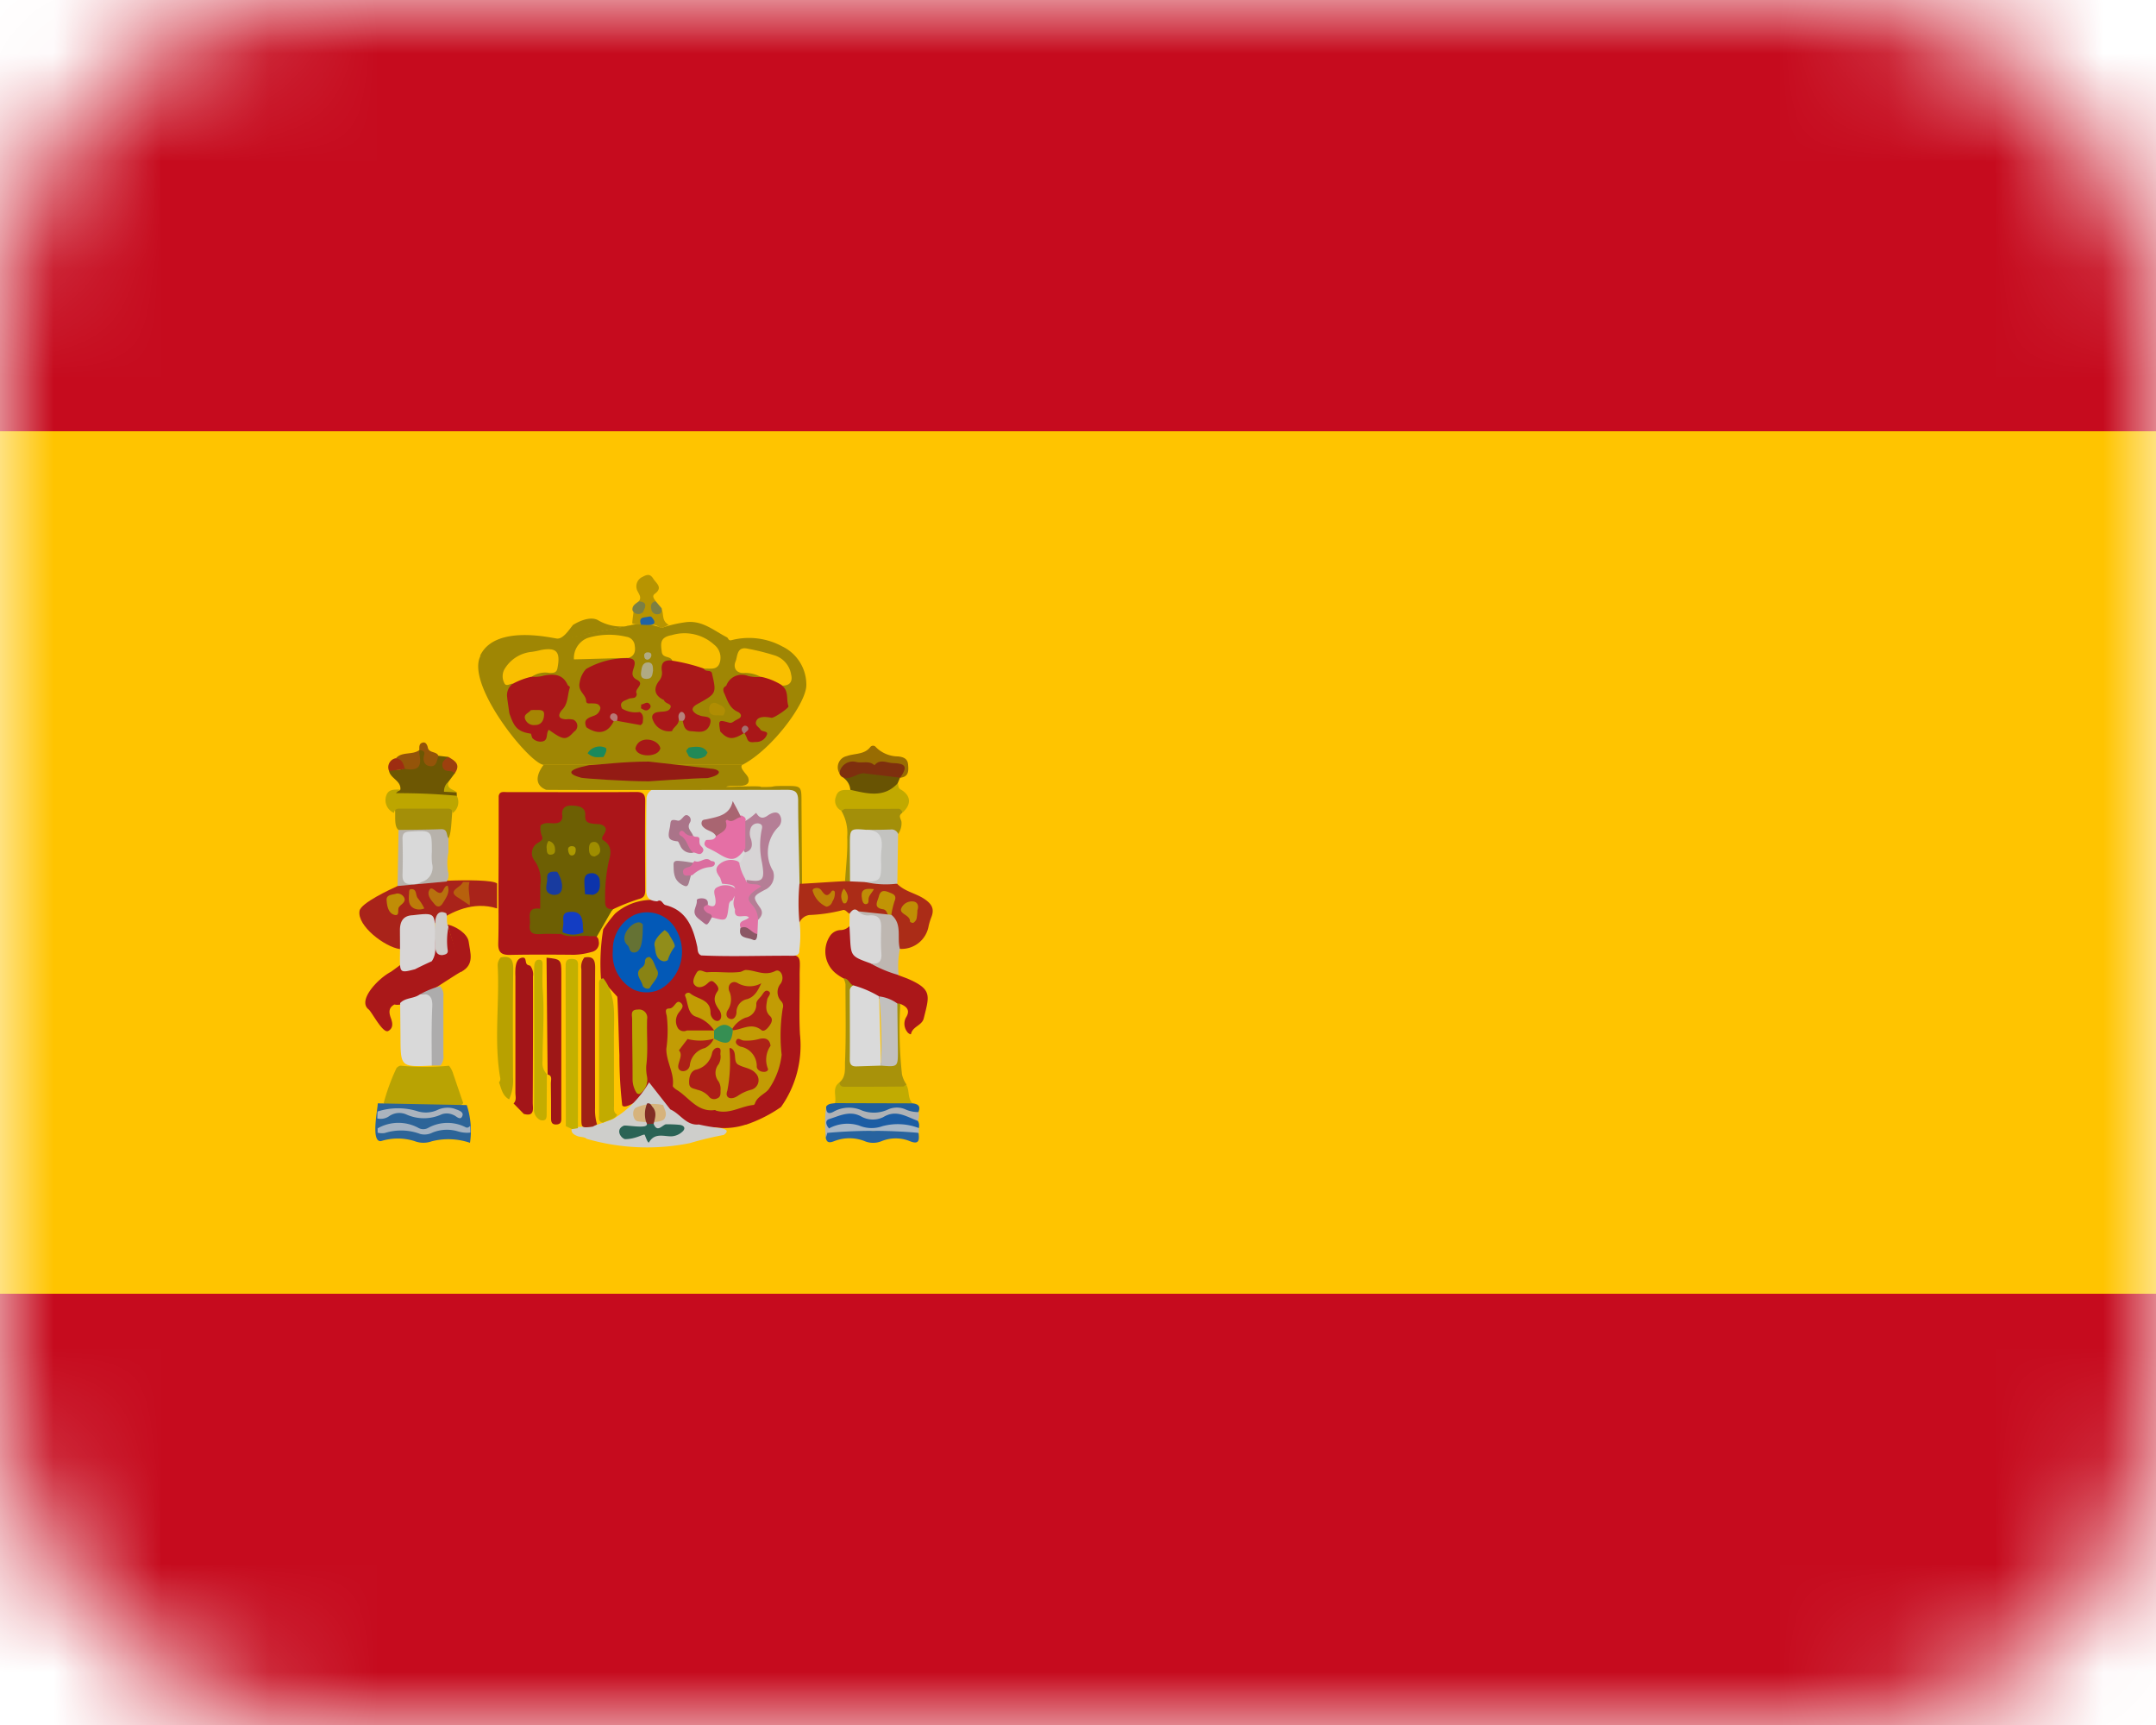 <svg width="20" height="16" fill="none" xmlns="http://www.w3.org/2000/svg"><mask id="a" style="mask-type:luminance" maskUnits="userSpaceOnUse" x="0" y="0" width="20" height="16"><rect width="20" height="16" rx="3" fill="#fff"/></mask><g mask="url(#a)"><path d="M21.333 0v16H0V0h21.333Z" fill="#C60B1E"/><path d="M21.333 4v8H0V4h21.333Z" fill="#FFC400"/><path d="M5.575 9.078a1.95 1.95 0 0 1 .021-.459c.033-.051.07-.1.11-.145a.518.518 0 0 1 .331-.127.162.162 0 0 0 .063-.02.492.492 0 0 1 .384.412c.007.04.012.085.06.103.22.02.444.006.666.007.248.002.207.018.208.204.002.181-.007.36.003.542a.987.987 0 0 1-.176.673 1.3 1.3 0 0 1-.328.165l.001-.002a.635.635 0 0 1-.286.026h-.115c-.126.009-.208-.075-.3-.141a.303.303 0 0 1-.031-.03c-.032-.046-.07-.085-.104-.129-.039-.06-.275.156-.31.095a4.02 4.02 0 0 1-.026-.466c-.003-.039-.014-.504-.02-.541" fill="#AA1619"/><path d="M6.505 8.862c-.04-.018-.03-.057-.039-.09-.038-.172-.098-.328-.293-.377-.028-.008-.034-.06-.076-.035-.065-.003-.102-.028-.102-.099 0-.283-.003-.565.002-.848 0-.016.004-.032.01-.047a.146.146 0 0 1 .14-.066c.39-.01.78.016 1.17.007.085-.001.097.048.101.118.012.258.005.515.01.773a.6.6 0 0 1-.01.359v-.002c.009.086.008.172-.003.258.003.04-.024.053-.063.052-.282-.002-.565.01-.847-.003Z" fill="#DADADA"/><path d="M6.886 7.093c-.033.03.046.09.055.121.034.112-.146.061-.203.083-.017.006.338-.013.321.003.181 0 .045-.01.226-.01.15 0 .15 0 .15.154l.005.754a.014.014 0 0 1-.018.004.014.014 0 0 1-.005-.004c-.004-.257-.013-.515-.013-.772 0-.078-.027-.1-.1-.1-.39.001-1.984.003-2.237 0-.189-.075.024-.284-.024-.233h1.843Z" fill="#9F8604"/><path d="M5.895 5.791a.185.185 0 0 1 .064-.005.62.62 0 0 1 .18.038c.073-.026.148-.043.224-.053.153-.019.258.078.38.14.014.007.013.034.042.027a.646.646 0 0 1 .472.058.394.394 0 0 1 .223.358c.001.166-.317.597-.593.74H5.042c-.138-.016-.747-.773-.576-1.025" fill="#9F8604"/><path d="M4.453 6.084c.137-.298.673-.164.715-.161.057.004.11-.081.147-.126 0 0 .15-.1.24-.04a.431.431 0 0 0 .34.034" fill="#9F8604"/><path d="M7.88 8.474c-.023-.009-.036-.043-.067-.031-.1.025-.201.04-.304.044a.118.118 0 0 0-.093.07 1.937 1.937 0 0 1 0-.36h.023c.133-.007.266-.017.4-.024a.158.158 0 0 1 .046-.018.462.462 0 0 1 .129.005c.1.031.21-.01.308.037.07.073.173.087.254.142.067.045.095.091.063.17a.578.578 0 0 0-.025.082.255.255 0 0 1-.268.21" fill="#AB2C17"/><path d="m8.336 9.046.08.03c.234.1.206.157.153.37-.016.066-.103.074-.118.144-.001.01-.028-.006-.036-.02a.122.122 0 0 1-.012-.13c.044-.068.01-.103-.05-.128a.059.059 0 0 1-.028.006 5.625 5.625 0 0 0-.172-.057c-.076-.031-.15-.066-.229-.096-.05-.009-.058-.066-.099-.09-.02-.011-.039-.022-.056-.035a.261.261 0 0 1-.072-.355.123.123 0 0 1 .096-.058.117.117 0 0 0 .086-.036" fill="#AB1719"/><path d="M4.287 9.008c-.06.029-.327.214-.39.237-.055.028-.116.042-.172.069a.123.123 0 0 1-.066.003c-.057.03-.051.076-.034.124.017.045.026.093-.022.121-.05.031-.153-.175-.183-.199-.107-.082.085-.286.206-.349.157-.11.495-.389.533-.416" fill="#AA1819"/><path d="M4.152 8.576c.069.013.185.08.196.16.013.1.058.21-.07.278" fill="#AA1819"/><path d="M4.611 8.426c-.438-.138-.797.377-.902.377-.14-.02-.398-.216-.374-.354.013-.075.287-.2.351-.23.024-.037.844-.086.925-.025" fill="#A9231A"/><path d="M4.297 10.232a.08.08 0 0 1-.069.029c-.2.004-.4.004-.6 0a.085.085 0 0 1-.069-.029c.03-.112.07-.222.12-.327.012-.01.027-.023.042-.02.148.014.296.014.444 0 .019.023.032.05.04.078" fill="#B9A303"/><path d="M4.764 10.235c.03-.03.017-.066.017-.1v-1.08a.678.678 0 0 1 .001-.078c.005-.039.014-.082.055-.093.053-.013.03.045.054.063a.082.082 0 0 0 .027.01.128.128 0 0 1 .026.1c.001.39 0 .78-.002 1.17 0 .049.023.134-.083.105l-.095-.097Z" fill="#A31518"/><path d="M6.218 10.29c.093.04.147.152.265.14.069.016.138.027.208.034.032.01.082.02.023.063-.106.02-.211.045-.315.076-.317.064-.646.05-.957-.04h.001c-.025-.021-.06-.014-.088-.026-.032-.013-.063-.031-.05-.076a.744.744 0 0 1 .165-.009c.075-.02.149-.046.221-.075.137-.083.25-.2.33-.338" fill="#CECECB"/><path d="m8.324 9.307.028.003c-.014.218-.008.437.015.654a.257.257 0 0 0 .042.095c-.009.054-.055.048-.091.05a5.49 5.49 0 0 1-.445-.002c-.039-.001-.097.006-.087-.066.065-.053.05-.134.053-.196.01-.238.004-.478.004-.717a.19.19 0 0 0-.018-.054c.048-.001.054.055.093.067-.009.199-.004.4-.004.598 0 .11.009.115.113.118.048.002.096-.001.145.002.126-.008.128-.008.128-.133v-.307a.167.167 0 0 1 .024-.112Z" fill="#A8920A"/><path d="M4.647 8.88c.091-.018.115.022.114.11-.005.334-.003.67-.002 1.003a.429.429 0 0 1-.036.204c-.063-.034-.072-.1-.094-.158a.046.046 0 0 0 .012-.036c-.061-.347-.006-.696-.024-1.044a.106.106 0 0 1 .03-.08Z" fill="#B8A100"/><path d="M3.714 7.325c.009-.084-.092-.104-.105-.174.045-.028.103.005.147-.031.128.015.11-.09.133-.162v-.002c.036-.02.052 0 .064.03.04.1.04.1.114.024l.093.011c-.023.055-.035.105.048.12a.02.02 0 0 1 .015.02.019.019 0 0 1-.003.01l-.059.079c-.063.097.038.075.075.1l.002.034a.04.04 0 0 1-.048.024 2.876 2.876 0 0 0-.425-.015.144.144 0 0 1-.112-.033c.014-.032.047-.016.06-.035Z" fill="#6D5703"/><path d="M8.077 8.936c-.183-.066-.183-.066-.192-.25L7.88 8.59l.002-.118c.022-.027.043-.054.08-.02.04.02.085.029.13.028a.096.096 0 0 1 .109.096c.009.099.009.198 0 .297-.008.086-.059.089-.123.063Z" fill="#D9D8D8"/><path d="m7.884 8.175-.045-.002c.008-.136.026-.274.02-.41a.408.408 0 0 0-.054-.242c.007-.05.05-.047.082-.048.135-.006.27-.006.404.001.036.002.093-.003.077.067-.042.028-.005.058-.005.088a.173.173 0 0 1-.031.106 1.621 1.621 0 0 0-.295-.01c-.117.007-.123.012-.124.13-.002.073.001.148-.002.222a.124.124 0 0 1-.027.098Z" fill="#A38F09"/><path d="M8.369 7.54a.037.037 0 0 0-.043-.038l-.487.001c-.01 0-.02.012-.031.018a.102.102 0 0 1-.052-.136c.02-.069.082-.057.134-.058.06-.03.117.008.178.003.091 0 .18-.022.262-.063.005.02 0 .043.026.056.097.057.101.14.013.217Z" fill="#C1A900"/><path d="M7.786 10.04a.04.04 0 0 0 .028.038.042.042 0 0 0 .017.002c.18 0 .364 0 .545-.002.01 0 .02-.012.03-.018.034.054.01.126.06.175a.095.095 0 0 1-.071.029 9.368 9.368 0 0 1-.58-.002.083.083 0 0 1-.07-.028c.018-.065-.03-.142.041-.193Z" fill="#C1AB01"/><path d="M4.209 7.469c-.027.076-.012.233-.048.308a.374.374 0 0 0-.237-.055c-.076-.002-.155.022-.226-.023-.056-.04-.015-.181-.044-.229" fill="#A48F08"/><path d="m3.688 8.218.009-.52c.132-.002.262-.002.393-.007.067-.003.048.056.07.084v.131a.475.475 0 0 0-.004.178.115.115 0 0 1-.012.092l-.456.042Z" fill="#B7B2AB"/><path d="M4.201 7.54c-.004-.033-.025-.04-.055-.04H3.71c-.03 0-.05.007-.055.04a.128.128 0 0 1-.072-.16c.02-.063.078-.056.129-.057l-.04.034c.188-.001.377.007.565.024a.125.125 0 0 1-.036.159Z" fill="#BDA600"/><path d="M8.077 8.936c.073.011.105-.016.099-.095-.006-.08-.003-.16-.002-.241.002-.077-.028-.115-.108-.11a.119.119 0 0 1-.104-.037l.274.029a.032.032 0 0 1 .034.004c.103.087.048.211.078.316a.775.775 0 0 0-.012.242 1.154 1.154 0 0 1-.26-.108Z" fill="#BEB7B1"/><path d="M8.04 7.697c.073 0 .148 0 .221-.003a.065.065 0 0 1 .07.04l-.007.462a.846.846 0 0 1-.307-.017c.127-.033.144-.126.132-.237a.417.417 0 0 1 0-.086c.004-.063-.005-.116-.081-.128a.027.027 0 0 1-.029-.031Z" fill="#C3C3C0"/><path d="M7.686 10.475c-.043-.08-.034-.103.04-.133.09-.037.19-.041.282-.01.071.022.148.018.217-.01a.27.27 0 0 1 .29.075.085.085 0 0 1 .008.067" fill="#1C5DA4"/><path d="M8.327 7.266c-.13.14-.286.093-.439.06a.15.15 0 0 0-.066-.113.641.641 0 0 1 .433-.06.133.133 0 0 1 .094.06l-.022.053Z" fill="#685303"/><path d="M8.521 10.51c.008.066.005.111-.085.073a.348.348 0 0 0-.254 0 .207.207 0 0 1-.15.006.386.386 0 0 0-.292-.005c-.037.014-.07.023-.08-.031.002-.021-.004-.045.019-.059a.497.497 0 0 1 .338-.016.322.322 0 0 0 .199-.01.4.4 0 0 1 .305.041Z" fill="#27639F"/><path d="M4.33 10.25a.761.761 0 0 1 .03.35.623.623 0 0 0-.355-.014.227.227 0 0 1-.16-.002.521.521 0 0 0-.31 0c-.1.014-.028-.311-.031-.35" fill="#2C6498"/><path d="M8.016 7.172c-.067 0-.121.061-.193.04a.057.057 0 0 1-.036-.04c-.005-.08.04-.139.12-.128.134.016.266-.006.397.013.042.006.087.013.105.058.02.053-.031.07-.058.1l-.002-.002-.333-.04Z" fill="#7E2F0E"/><path d="M8.35 7.214c.07-.1.056-.133-.068-.136-.055-.002-.12-.042-.17.02-.05-.046-.111-.017-.168-.03a.125.125 0 0 0-.157.104.106.106 0 0 1 .068-.159c.074-.027.164-.012.219-.085a.033.033 0 0 1 .052.003.292.292 0 0 0 .204.085c.05.005.09.02.094.077.005.057.006.112-.073.121Z" fill="#986C02"/><path d="m7.675 10.508-.014.045c-.01-.097-.01-.194.003-.29.006.004.014.008.018.007.19-.053.38.05.572-.01a.307.307 0 0 1 .266.053.117.117 0 0 1-.006.083c-.104-.036-.199-.109-.321-.034a.22.22 0 0 1-.207-.008c-.106-.056-.2-.003-.295.026-.039.012-.03.057-.001.085.011.022-.008.031-.015.043Z" fill="#AFB2B6"/><path d="M4.364 10.505a.284.284 0 0 1-.112-.01.356.356 0 0 0-.242.011.161.161 0 0 1-.112.012.502.502 0 0 0-.328-.009.163.163 0 0 1-.067-.003v-.04a.389.389 0 0 1 .377-.005.093.093 0 0 0 .093 0 .37.37 0 0 1 .349-.004c.02.007.03-.005.04-.014.002.02.002.04.002.062Z" fill="#A4B2C1"/><path d="M6.205 5.797c-.013 0-.052.027-.067.027-.03-.002-.038-.026-.068-.027-.01-.002-.051.003-.059 0-.02-.008-.128 0-.145-.015-.004-.008.012-.099.01-.108.008-.037.07-.066.048-.096.029-.031.008-.06-.006-.088a.096.096 0 0 1 .042-.139c.038-.021.07-.032.099.015.029.046.094.083.015.142-.028.021-.007.046.008.067-.002.027-.027.057.003.08.019.016.036-.004.05-.014.027.056-.002.116.07.156Z" fill="#B79401"/><path d="M8.52 10.315a.297.297 0 0 1-.112-.021.199.199 0 0 0-.177 0 .311.311 0 0 1-.235.006.292.292 0 0 0-.259.009c-.054.031-.075.012-.073-.045.02-.03.054-.027.083-.032l.72.002c.05.006.075.027.053.08Z" fill="#1F5E9B"/><path d="M3.502 10.31a.613.613 0 0 1 .377-.001.26.26 0 0 0 .18-.014.22.22 0 0 1 .151-.013c.034.013.093.027.08.066-.019.053-.057.002-.086-.007a.142.142 0 0 0-.105-.006.395.395 0 0 1-.332.001.163.163 0 0 0-.157.017.137.137 0 0 1-.11.021l.002-.064Z" fill="#ABB4BE"/><path d="m7.675 10.508.016-.042a.358.358 0 0 1 .279-.026.297.297 0 0 0 .215.006.545.545 0 0 1 .338.017l.002.045a4.743 4.743 0 0 0-.85 0Z" fill="#A8B7C6"/><path d="M4.257 8.33c-.098-.055-.027-.083.016-.12a.169.169 0 0 0 .023-.03h.06c-.021.073.01.144.001.217" fill="#B7610D"/><path d="M4.14 8.471c.013.04-.003.087.02.126v.001a.646.646 0 0 0-.008.208c.01.04-.018.048-.05.053-.048.001-.061-.034-.064-.07a1.151 1.151 0 0 1 .001-.258c.01-.053.037-.091.1-.06Z" fill="#CFCBC8"/><path d="M3.889 6.958c.001.015 0 .032.003.046.02.111-.015.146-.135.128a.439.439 0 0 1-.083-.1c.056-.063.15-.027.215-.074Zm.178.052c-.015.044-.017.107-.081.096-.05-.007-.067-.054-.051-.105.01-.037-.02-.04-.045-.044-.001-.03-.004-.063.035-.07.025-.004.038.022.043.044.009.057.08.035.099.079Z" fill="#945409"/><path d="M3.609 7.151a.085.085 0 0 1 .062-.118c.059.007.072.052.084.099l-.146.02Z" fill="#9E2D11"/><path d="M4.22 7.172c-.011-.006-.02-.016-.032-.018-.034-.004-.072.002-.083-.045-.01-.046.024-.066.054-.088.062.035.117.07.06.151Z" fill="#9D400E"/><path d="M6.138 5.641c-.002.026.001.054-.036.056a.053.053 0 0 1-.059-.04c-.007-.035-.009-.071.04-.08l.054.064Zm-.213-.063c.085.005.064.051.039.1a.06.06 0 0 1-.097-.018c-.005-.044.03-.06.058-.082Z" fill="#7C7F43"/><path d="M4.236 7.35c-.04-.002-.077-.005-.117-.006a.113.113 0 0 1 .042-.094c-.023.07.048.069.075.1Z" fill="#BDA600"/><path d="M6.624 9.557a.317.317 0 0 0-.162-.125c-.085-.024-.077-.126-.106-.193-.009-.021.027-.042.048-.024.067.055.188.052.187.18 0 .04.039.084.073.073.038-.014.029-.072.008-.1-.042-.059-.063-.108-.015-.175.02-.03-.01-.062-.034-.083-.027-.024-.046 0-.066.017-.036.031-.084.042-.112.01-.03-.03-.002-.083.018-.116.025-.042.066-.002.097-.003.102-.008.203.01.305-.003.018-.003.036-.018.054-.018.09.001.172.06.274.009.045-.023.09.054.05.116a.122.122 0 0 0 .006.167.064.064 0 0 1 .012.064 1.602 1.602 0 0 0-.01.431.702.702 0 0 1-.114.31c-.03.05-.11.07-.134.141-.001.006-.009.014-.013.014-.117.011-.225.09-.349.052-.003-.002-.006-.005-.009-.005-.161.023-.24-.116-.351-.185-.017-.01-.04-.029-.04-.039.016-.12-.06-.22-.06-.343a1.17 1.17 0 0 0 .004-.307c-.012-.046-.015-.068.025-.068.05-.002.062-.093.108-.05.042.04-.024.076-.037.116a.127.127 0 0 0 .01.12.066.066 0 0 0 .08.018h.253Z" fill="#C29C04"/><path d="M5.872 9.176a.369.369 0 0 1-.187-.356.357.357 0 0 1 .202-.335.305.305 0 0 1 .39.148.402.402 0 0 1-.15.541.29.29 0 0 1-.255.002Z" fill="#0359B7"/><path d="M5.517 8.721c-.252 0-.667.012-.662-.06.006-.057.034-1 .132-1.137.052-.083.603-.067.672.016.04.05.226.69.012.913" fill="#6D5F03"/><path d="M5.726 10.339c-.03.05-.088.05-.133.075-.048-.01-.036-.047-.036-.077v-1.19c0-.031-.009-.068.04-.073.123.159.098.346.098.527l.001.655c-.001.032-.006.065.03.083Z" fill="#C2AB00"/><path d="M5.906 10.138a.235.235 0 0 1-.038-.127c0-.186-.004-.373-.004-.558 0-.036-.02-.089.052-.089a.076.076 0 0 1 .087.089c-.005.143.01.289-.008.432a.4.4 0 0 0 .006.095.159.159 0 0 1-.068.167.031.031 0 0 1-.027-.009Z" fill="#BBA501"/><path d="M6.914 7.911a.071.071 0 0 1-.018-.041.579.579 0 0 1 .008-.249.59.59 0 0 0 .11-.082c.027.043.056.063.108.025.029-.02.078-.044.106-.012a.09.09 0 0 1-.012.123.334.334 0 0 0-.045.404.14.14 0 0 1-.077.175c-.113.061-.113.063-.042.167.031.045.012.078-.018.11a.891.891 0 0 1-.098-.161c-.04-.07.029-.1.067-.14-.073-.022-.073-.022-.08-.077" fill="#B57E96"/><path d="M6.916 8.16c.024.07.101.018.145.063a.51.51 0 0 0-.086.06c-.035.035-.043.06-.004.103a.21.21 0 0 1 .061.146l-.006.13c-.064.019-.102-.043-.155-.055-.03-.073.047-.063.076-.097-.033-.04-.142.037-.129-.076a.129.129 0 0 1-.009-.092c.023-.131.021-.134-.11-.145l-.018-.054c-.024-.037-.057-.076-.015-.12a.163.163 0 0 1 .178-.034.193.193 0 0 1 .072.17Z" fill="#E173A5"/><path d="M6.914 7.62v.25c-.082.113-.127.124-.25.047a1.273 1.273 0 0 0-.094-.05c-.031-.015-.05-.039-.02-.075.034-.006.076.008.092-.038.02-.053.061-.092.082-.147.015-.04.1-.036.156-.043.024.012.046.023.034.055Z" fill="#E56FA5"/><path d="m6.43 7.908-.004.002a.108.108 0 0 1-.116-.067c-.008-.013-.015-.037-.024-.039-.081-.009-.095-.028-.074-.12.014-.06-.006-.092.072-.073.018.005.03-.007.042-.019.018-.018.033-.046.063-.023a.045.045 0 0 1 .01.062c-.031.052.017.08.03.12" fill="#AA7489"/><path d="M6.795 8.351c-.027.006-.032.026-.035.051-.018.144-.018.144-.155.107a.103.103 0 0 1-.08-.05c-.018-.037-.031-.081.04-.067.07.036.078-.005.071-.058-.006-.038-.027-.083.017-.104a.16.16 0 0 1 .14-.006c.08.037.012.085.002.127Z" fill="#E173A5"/><path d="M6.874 7.58c-.043-.002-.073.059-.124.026-.009-.006-.02.005-.017.015.027.083-.047.099-.09.136-.02-.043-.067-.048-.1-.07-.02-.015-.042-.033-.034-.063.007-.027.033-.02.055-.027.1-.022.208-.039.233-.167.026.049.054.097.077.15Z" fill="#A96571"/><path d="m6.409 8.12-.018.065c-.013.042-.024.043-.066.02-.08-.047-.075-.117-.077-.187-.001-.04.035-.034.059-.032.041.003.082.01.124.017.012.027-.006.042-.024.052-.042.027-.018.045.002.066Z" fill="#A67C8D"/><path d="M6.566 8.392c-.054.015-.045.043-.012.07.018.015.05.012.05.045-.053.096-.04.078-.12.018-.083-.063-.015-.114-.02-.17-.004-.02.026-.022.045-.023.042.001.063.018.057.06Z" fill="#AC6986"/><path d="M6.408 8.121c-.025-.005-.064.015-.071-.026-.008-.035.024-.046.052-.053a.057.057 0 0 0 .039-.04l.016-.016c.05.026.096-.046.147-.004.012.01.042 0 .04.028-.001.021-.022.029-.041.032a.265.265 0 0 0-.164.073l-.018.006Z" fill="#DB6D9F"/><path d="M6.43 7.908c-.051-.04-.053-.118-.111-.154-.017-.009-.024-.022-.012-.039.012-.016.028-.009.04.003a.09.09 0 0 0 .085.034c.014.02.054-.005.057.033a.12.12 0 0 0 .003.046c.01.024.048.038.026.072-.027.04-.059.002-.087.005Z" fill="#DD6DA0"/><path d="M6.87 8.607c.07-.033.098.05.155.056 0 .03-.009.072-.042.053-.045-.023-.14-.007-.114-.109Z" fill="#8B5765"/><path d="M5.724 6.686c-.007-.008-.01-.026-.025-.021-.01.003-.005.016-.006.025-.054.11-.144.129-.253.056-.035-.075.022-.089.072-.108a.088.088 0 0 0 .058-.072c-.012-.045-.048-.04-.082-.042-.023-.001-.053.01-.051-.031-.01-.057-.078-.084-.06-.162a.236.236 0 0 1 .06-.126.757.757 0 0 1 .393-.1c.072.005.062.051.047.096-.015.045-.018.078.031.104.081.041-.031.086-.001.13-.003.054-.051.033-.078.048-.037.018-.091.027-.058.09a.24.24 0 0 0 .163.031c.042.025.03.067.028.102l-.018.02-.22-.04Z" fill="#A91718"/><path d="M6.159 6.493c-.087-.039-.104-.107-.04-.184a.114.114 0 0 0 .02-.09c-.009-.077.027-.1.096-.092a.327.327 0 0 1 .295.075c.014.033.058.009.073.038.045.192.045.192-.133.29-.055.03-.064.062-.003.097l.026.01c.043.018.125-.006.09.09-.037.082-.11.058-.174.055-.056-.003-.067-.05-.075-.096-.005-.01-.002-.028-.015-.03-.01 0-.014.019-.023.028-.004.043-.05.06-.062.098l.001-.001a.161.161 0 0 1-.176-.096c-.015-.031-.014-.058.022-.075a.15.15 0 0 1 .037-.007c.038-.005.087.001.102-.04.015-.037-.051-.034-.061-.07Z" fill="#AA1819"/><path d="M4.706 6.475a.132.132 0 0 1 .053-.135.153.153 0 0 1 .176-.064.283.283 0 0 0 .112-.01c.091-.017.176-.014.22.09.007.005.02.014.02.019-.025.071-.014.154-.076.212-.043.055-.024.082.04.085a.204.204 0 0 1 .067.003.063.063 0 0 1 .008.111c-.076.082-.096.082-.235-.017-.029.032-.002.096-.058.108a.102.102 0 0 1-.096-.033l-.012-.039c-.134-.018-.16-.075-.2-.189l-.02-.141Z" fill="#AA1719"/><path d="M6.898 6.802c-.1.062-.147.059-.217-.018-.017-.106-.017-.109.08-.082.03.01.044-.013.066-.022a.165.165 0 0 1 .022-.012c.047-.024.015-.057-.004-.065-.083-.036-.099-.116-.132-.185a.083.083 0 0 1-.003-.027c.003-.015.015-.023.027-.03a.153.153 0 0 1 .2-.092c.037.01.075.013.112.01a.186.186 0 0 1 .208.083c.062.05.035.125.057.188.006.017-.134.111-.157.108a.342.342 0 0 0-.067-.008c-.033.002-.066.008-.077.045-.01.035.028.048.041.072.014.024.075.01.06.048a.104.104 0 0 1-.097.067c-.033 0-.073.015-.088-.035a.288.288 0 0 0-.021-.043c0-.006-.002-.015-.005-.015-.005-.002-.002.007-.005.013Z" fill="#A91718"/><path d="M6.584 7.129c.106.004.127.057-.021.088-.116 0-.545.03-.545.03-.226 0-.602-.027-.626-.033-.124-.034-.145-.073.074-.117.1-.004.313-.033.552-.033l.566.064Z" fill="#931B14"/><path d="M5.324 6.116a.2.2 0 0 1 .125-.198.686.686 0 0 1 .36-.012.09.09 0 0 1 .079.082c.009.053-.002.095-.056.114l-.508.014Z" fill="#FAC100"/><path d="M6.531 6.202a1.67 1.67 0 0 0-.295-.074c-.015-.047-.09-.02-.097-.081-.01-.078-.02-.136.093-.156a.409.409 0 0 1 .392.088.153.153 0 0 1 .05.175c-.026.065-.092.044-.143.048Zm.729.158a.585.585 0 0 0-.208-.084.296.296 0 0 0-.148-.034c-.083.004-.102-.057-.081-.106.02-.045.009-.144.114-.119.087.016.174.038.258.065a.224.224 0 0 1 .144.176c.015.058-.009.103-.08.101Zm-2.326-.084a.685.685 0 0 0-.175.065c-.028-.002-.066.035-.083-.01a.135.135 0 0 1 .012-.137.33.33 0 0 1 .247-.148.757.757 0 0 0 .083-.017c.147-.027.183.017.153.17-.01.046-.04.041-.072.043a.221.221 0 0 0-.165.034Z" fill="#F9BF00"/><path d="M6.058 6.219c-.007.034-.003.078-.061.078-.046 0-.055-.026-.05-.063.006-.042.01-.09.067-.09.043.002.043.04.044.075Z" fill="#B0AA83"/><path d="M6.126 6.94c-.017.088-.219.088-.232.001.03-.125.212-.09.232-.001Z" fill="#A71817"/><path d="M6.39 7.016c-.025-.058-.037-.043 0-.082.06-.01.143-.02.173.048l-.018.03a.143.143 0 0 1-.155.004Z" fill="#218957"/><path d="M5.693 6.69c-.02-.015-.046-.028-.028-.06a.033.033 0 0 1 .031-.013c.038.01.036.039.027.069l-.03.004Z" fill="#B87875"/><path d="M6.3 6.684c-.007-.028-.014-.057.014-.079a.024.024 0 0 1 .024.004.051.051 0 0 1-.001.077l-.038-.002Z" fill="#B6827C"/><path d="M6.007 6.119c-.024-.002-.031-.018-.031-.038a.022.022 0 0 1 .007-.02.03.03 0 0 1 .021-.01c.02-.001.04.003.038.029a.044.044 0 0 1-.035.039Z" fill="#B0AA83"/><path d="M6.898 6.802c-.02-.025-.029-.05.006-.07a.031.031 0 0 1 .031.01c.023.03-.013.04-.025.059l-.012.001Z" fill="#A36F6F"/><path d="M8.04 7.697c.134.003.15.086.136.195a.876.876 0 0 0-.002.126c0 .146-.01.157-.157.163l-.132-.006-.001-.338c0-.153 0-.153.155-.14Z" fill="#DADADA"/><path d="m8.269 8.486-.035-.005c-.007-.022-.017-.043-.042-.047-.097-.014-.05-.075-.039-.121.017-.067.062-.05.105-.032.036.014.061.029.04.078a.874.874 0 0 0-.03.127Z" fill="#C19405"/><path d="M8.51 8.447a.424.424 0 0 1-.008.076.067.067 0 0 1-.029.036c-.007.005-.031-.007-.031-.01.001-.065-.097-.067-.083-.12a.107.107 0 0 1 .116-.067c.04.006.05.046.034.085Z" fill="#C08E05"/><path d="M7.666 8.41a.227.227 0 0 1-.128-.15.022.022 0 0 1 .019-.02.052.052 0 0 1 .06.015c.03.042.055.075.097.012a.017.017 0 0 1 .025-.002.017.017 0 0 1 .005.008.137.137 0 0 1-.023.09.065.065 0 0 1-.055.047Z" fill="#BF8207"/><path d="M8.107 8.247c-.02.038-.052.06-.05.1.001.02-.003.041-.029.039-.02-.003-.027-.023-.031-.044-.016-.082.01-.107.11-.095Z" fill="#C08D06"/><path d="M7.829 8.242c.039.05.048.09.02.133-.004.005-.022.005-.025.002a.112.112 0 0 1 .005-.135Z" fill="#C08A06"/><path d="m8.173 9.884-.223.007c-.042.002-.067-.01-.067-.06.002-.214 0-.426 0-.639a.053.053 0 0 1 .034-.052.959.959 0 0 1 .238.102" fill="#DADADA"/><path d="M8.329 9.744c.001.153 0 .153-.156.14a5.11 5.11 0 0 0-.017-.642c.06.007.119.03.168.066l.005.436Z" fill="#C2C0BE"/><path d="M4.005 9.884c-.289.013-.289.013-.29-.273l-.003-.307c.048-.052.126-.04.18-.079.127-.02.143-.009.145.114.003.145.001.29 0 .435a.142.142 0 0 1-.032.11Z" fill="#D9D9D9"/><path d="M3.85 8.99c-.138.036-.141.034-.14-.113.002-.083 0-.167 0-.249 0-.081.03-.136.12-.139.205-.024.207-.022.204.183-.002.083.024.168-.029.244a3.579 3.579 0 0 0-.155.074Z" fill="#D8D6D6"/><path d="M4.005 9.884c0-.184-.004-.364.005-.547.004-.095-.03-.127-.118-.112a.817.817 0 0 1 .191-.078.123.123 0 0 1 .03.098v.538a.129.129 0 0 1-.027.1h-.08Z" fill="#ADACAC"/><path d="M5.597 7.022c-.05-.001-.086.015-.146-.035a.13.13 0 0 1 .166-.051c.022.015-.008.068-.02.086Z" fill="#1A895C"/><path d="M3.812 8.199c-.057.003-.079-.024-.078-.083a6.298 6.298 0 0 0 0-.336c-.001-.05.02-.065.067-.067.205-.012.205-.014.205.19a.626.626 0 0 0 .002.106.14.14 0 0 1-.098.172.145.145 0 0 1-.098.018Z" fill="#D9D9D9"/><path d="M3.679 8.288a.071.071 0 0 1 .067.032c.018.027.003.048-.018.067a.153.153 0 0 0-.027.027c-.017.024.012.09-.048.07-.055-.02-.064-.09-.067-.14 0-.048.057-.044.093-.056Z" fill="#C08D06"/><path d="M4.153 8.215c.024.067-.018.115-.047.165-.017.027-.045.042-.072.01-.03-.036-.072-.079-.056-.125.018-.05.048-.01.075.007.067.042.053-.057.1-.057Z" fill="#B8710E"/><path d="M3.936 8.426a.117.117 0 0 1-.09.002c-.06-.027-.055-.081-.052-.134.002-.018-.003-.047.02-.047.055-.003.039.056.061.083.024.03.045.062.061.096Z" fill="#BD7C09"/><path d="M4.626 7.384c.008-.047.045-.037.075-.037.401 0 .802.002 1.202-.001.064 0 .082.022.082.083-.003.275-.001.55 0 .824 0 .047-.007.074-.063.087-.079.026-.156.056-.232.092-.05.003-.078-.01-.076-.07-.004-.124.007-.25.033-.372.018-.064.038-.142-.05-.196-.042-.025.042-.073.018-.118-.027-.039-.069-.03-.106-.035-.048-.006-.085-.012-.08-.079.004-.08-.064-.087-.123-.09-.06-.003-.1.023-.09.093a.062.062 0 0 1-.024.06c-.056.03-.124-.014-.177.031a.183.183 0 0 0 .01.095c.016.034-.002.045-.03.064a.11.11 0 0 0-.037.167.31.31 0 0 1 .054.226l-.001.221c-.134-.018-.087.083-.096.145-.01.077.027.095.096.09.064-.004.128-.001.193-.001.085.04.176.009.265.02.035.004.08-.014.085.047a.083.083 0 0 1-.067.1.65.65 0 0 1-.161.026c-.198-.002-.394-.003-.592.001-.083.002-.115-.024-.112-.11.005-.171.002-.342.002-.514.002-.28.002-.564.002-.849Z" fill="#AB1519"/><path d="m5.08 9.966-.01-1.083c.132.013.137.018.137.143v1.354c0 .032-.012.048-.045.05-.039.002-.05-.018-.05-.053 0-.11 0-.22-.002-.33 0-.03.017-.07-.03-.081Z" fill="#9E1717"/><path d="m5.538 10.43-.04.02c-.104.013-.105.013-.105-.084V8.99a.138.138 0 0 1 .028-.109c.075-.013.1.014.1.093-.003.435-.001.87-.001 1.305a.475.475 0 0 0 .018.15Z" fill="#9F2115"/><path d="M5.014 10.39a.105.105 0 0 1-.06-.107c.003-.428.001-.856.001-1.286 0-.016 0-.033.002-.047.003-.029.017-.051.048-.048.031.003.028.03.028.052 0 .078-.004.156.002.232.016.217-.002.436-.002.653a.148.148 0 0 0 .04.124l-.002.367c.001.04-.003.071-.057.06Z" fill="#C4AD00"/><path d="M5.219 8.646c0-.022.002-.044.006-.067.007-.044-.024-.113.054-.12.092-.01.125.03.128.131 0 .019.003.038.006.057a.227.227 0 0 1-.194 0Z" fill="#133DC3"/><path d="m5.249 10.446-.002-1.47c0-.043-.004-.085.061-.082.062.002.054.042.054.081l-.001 1.489-.054.009-.058-.027Z" fill="#C3B000"/><path d="M6.063 10.424c.034.083.075.017.113.004.045 0 .09.001.135.006.043.01.05.038.014.067a.16.16 0 0 1-.098.039c-.073 0-.154-.034-.206.055-.01.015-.032-.05-.04-.069-.01-.012-.081.04-.184.04-.043-.013-.09-.094-.007-.126.041-.003.215.03.21-.012a.052.052 0 0 1 .063-.004Z" fill="#2A6355"/><path d="M5.946 5.794c-.028-.08.039-.063.076-.076a.073.073 0 0 0 .018.001c.042.045.048.078-.028.078a.929.929 0 0 1-.066-.003Z" fill="#1F63A5"/><path d="m4.924 6.587.028-.002c.036.003.095-.01.095.036.001.042-.014.104-.084.104a.087.087 0 0 1-.092-.056c-.016-.046.035-.055.053-.082Z" fill="#A68503"/><path d="M6.684 9.788a.136.136 0 0 1-.018.083.126.126 0 0 0 0 .16.136.136 0 0 1 .018.084c0 .028.003.061-.032.073a.06.06 0 0 1-.078-.02.202.202 0 0 0-.106-.06c-.031-.013-.073-.011-.075-.06-.003-.053.011-.108.057-.125a.198.198 0 0 0 .156-.157c.003-.02.03-.057.063-.046.027.01.009.047.015.068Z" fill="#AD1E17"/><path d="M6.776 9.72c.07.03.018.123.072.155.054.031.12.031.162.08a.091.091 0 0 1-.043.153.39.39 0 0 0-.122.056c-.066.044-.124.019-.098-.047.025-.128.031-.26.02-.39-.003-.002.002-.004.01-.007Z" fill="#AD1D17"/><path d="M6.793 9.543a.252.252 0 0 1 .123-.104.123.123 0 0 0 .1-.124c-.002-.031.024-.05.043-.073.02-.023.036-.07.072-.047.031.02-.01.05-.014.077-.009.054-.022.107.026.152.03.029.015.06-.003.087-.018.027-.052.063-.076.044-.093-.074-.177-.006-.265.001l-.006-.006v-.007Z" fill="#AD1F17"/><path d="M7.062 9.12c-.03.065-.06.125-.13.147a.122.122 0 0 0-.1.123c-.001.034-.024.076-.066.058-.035-.013-.032-.057-.012-.083a.183.183 0 0 0 .01-.174c-.02-.058.03-.103.08-.072a.222.222 0 0 0 .218.001Z" fill="#AE2117"/><path d="M6.378 9.637c.08.021.166.02.246-.003l-.002-.002a.173.173 0 0 1-.083.089.185.185 0 0 0-.14.161.063.063 0 0 1-.079.051c-.039-.015-.03-.052-.02-.083.01-.038.028-.074-.002-.108l.08-.105Z" fill="#AD2017"/><path d="M7.148 9.7a.225.225 0 0 0-.024.214c.004.015-.014.027-.032.028-.037.002-.072-.02-.072-.05a.183.183 0 0 0-.15-.184c-.022-.008-.053-.029-.041-.055.013-.035.043-.006.066-.002a.43.43 0 0 0 .151-.015c.045-.01.093-.006.102.064Z" fill="#AE2217"/><path d="M6.793 9.542a.189.189 0 0 1 .005.015c-.012.125-.051.143-.175.077l.001.001v-.078l-.001.002c.053-.052.107-.08.17-.017Z" fill="#368F53"/><path d="M5.168 8.086a.267.267 0 0 1 .046.122c.003.064-.02.095-.083.092-.102-.02-.05-.1-.055-.154-.005-.064.046-.063.092-.06Z" fill="#183B9F"/><path d="m5.499 8.3-.072-.006c-.002-.037-.006-.076-.006-.113-.002-.042.009-.078.06-.081a.071.071 0 0 1 .082.063c.003.05.012.117-.064.137Z" fill="#0C34AB"/><path d="M5.516 7.944c-.04 0-.05-.03-.052-.057-.001-.03-.001-.071.036-.077.042-.008.061.027.067.066.005.04-.02.055-.05.068Z" fill="#9F8D00"/><path d="M5.089 7.8a.073.073 0 0 1 .058.06c.004.029.007.062-.033.067-.035.005-.042-.022-.042-.05a.104.104 0 0 1 .017-.078Z" fill="#A18F00"/><path d="M5.303 7.848c.022 0 .038.01.038.032 0 .025-.007.055-.037.055-.024 0-.031-.028-.034-.05-.003-.021.008-.035.033-.037Z" fill="#AD9900"/><path d="M6.166 8.627c.014.009.027.02.037.033.021.042.067.102.054.124a.387.387 0 0 0-.061.118c-.002.008-.029.017-.042.014-.076-.017-.072-.098-.082-.144-.01-.046.043-.105.094-.145Z" fill="#918D1A"/><path d="M6.025 8.876c.04.026.047.083.07.12.032.057-.035.11-.064.163-.012.024-.064.008-.07-.02-.012-.053-.085-.113-.005-.167a.067.067 0 0 0 .027-.057c.003-.018.008-.036.042-.039Z" fill="#898314"/><path d="M5.963 8.576c0 .11-.002.265-.086.259-.042-.003-.036-.051-.054-.066-.106-.09.087-.276.14-.193Z" fill="#657234"/><path d="M6.163 10.378c-.028.038-.16.034-.245.023-.05-.006-.062-.112-.014-.129a.397.397 0 0 1 .248-.022c.017.054.04.078.011.128Z" fill="#D6B37C"/><path d="M5.99 10.394a.25.25 0 0 1 .013-.159c.033-.009.039.023.055.038.038.05.017.1.006.15l-.061.004-.014-.033Z" fill="#822C24"/><path d="M6.857 8.006c.034-.024.035-.067.057-.1.067-.02.067-.07.053-.122a.137.137 0 0 1-.003-.103.067.067 0 0 1 .079-.042c.04.012.025.043.02.072a.744.744 0 0 0 .005.287c.03.17.01.189-.15.162a.442.442 0 0 1-.06-.154Z" fill="#D7D4D5"/><path d="m6.694 6.636-.028-.001c-.05.002-.095-.005-.086-.07a.047.047 0 0 1 .07-.04c.04.02.107.038.06.11l-.016.002Z" fill="#B08D03"/><path d="M5.946 6.57a.286.286 0 0 0 .002-.036c.027 0 .053-.034.079-.002a.028.028 0 0 1-.003.042c-.027.029-.052.01-.078-.005Z" fill="#A91718"/></g></svg>